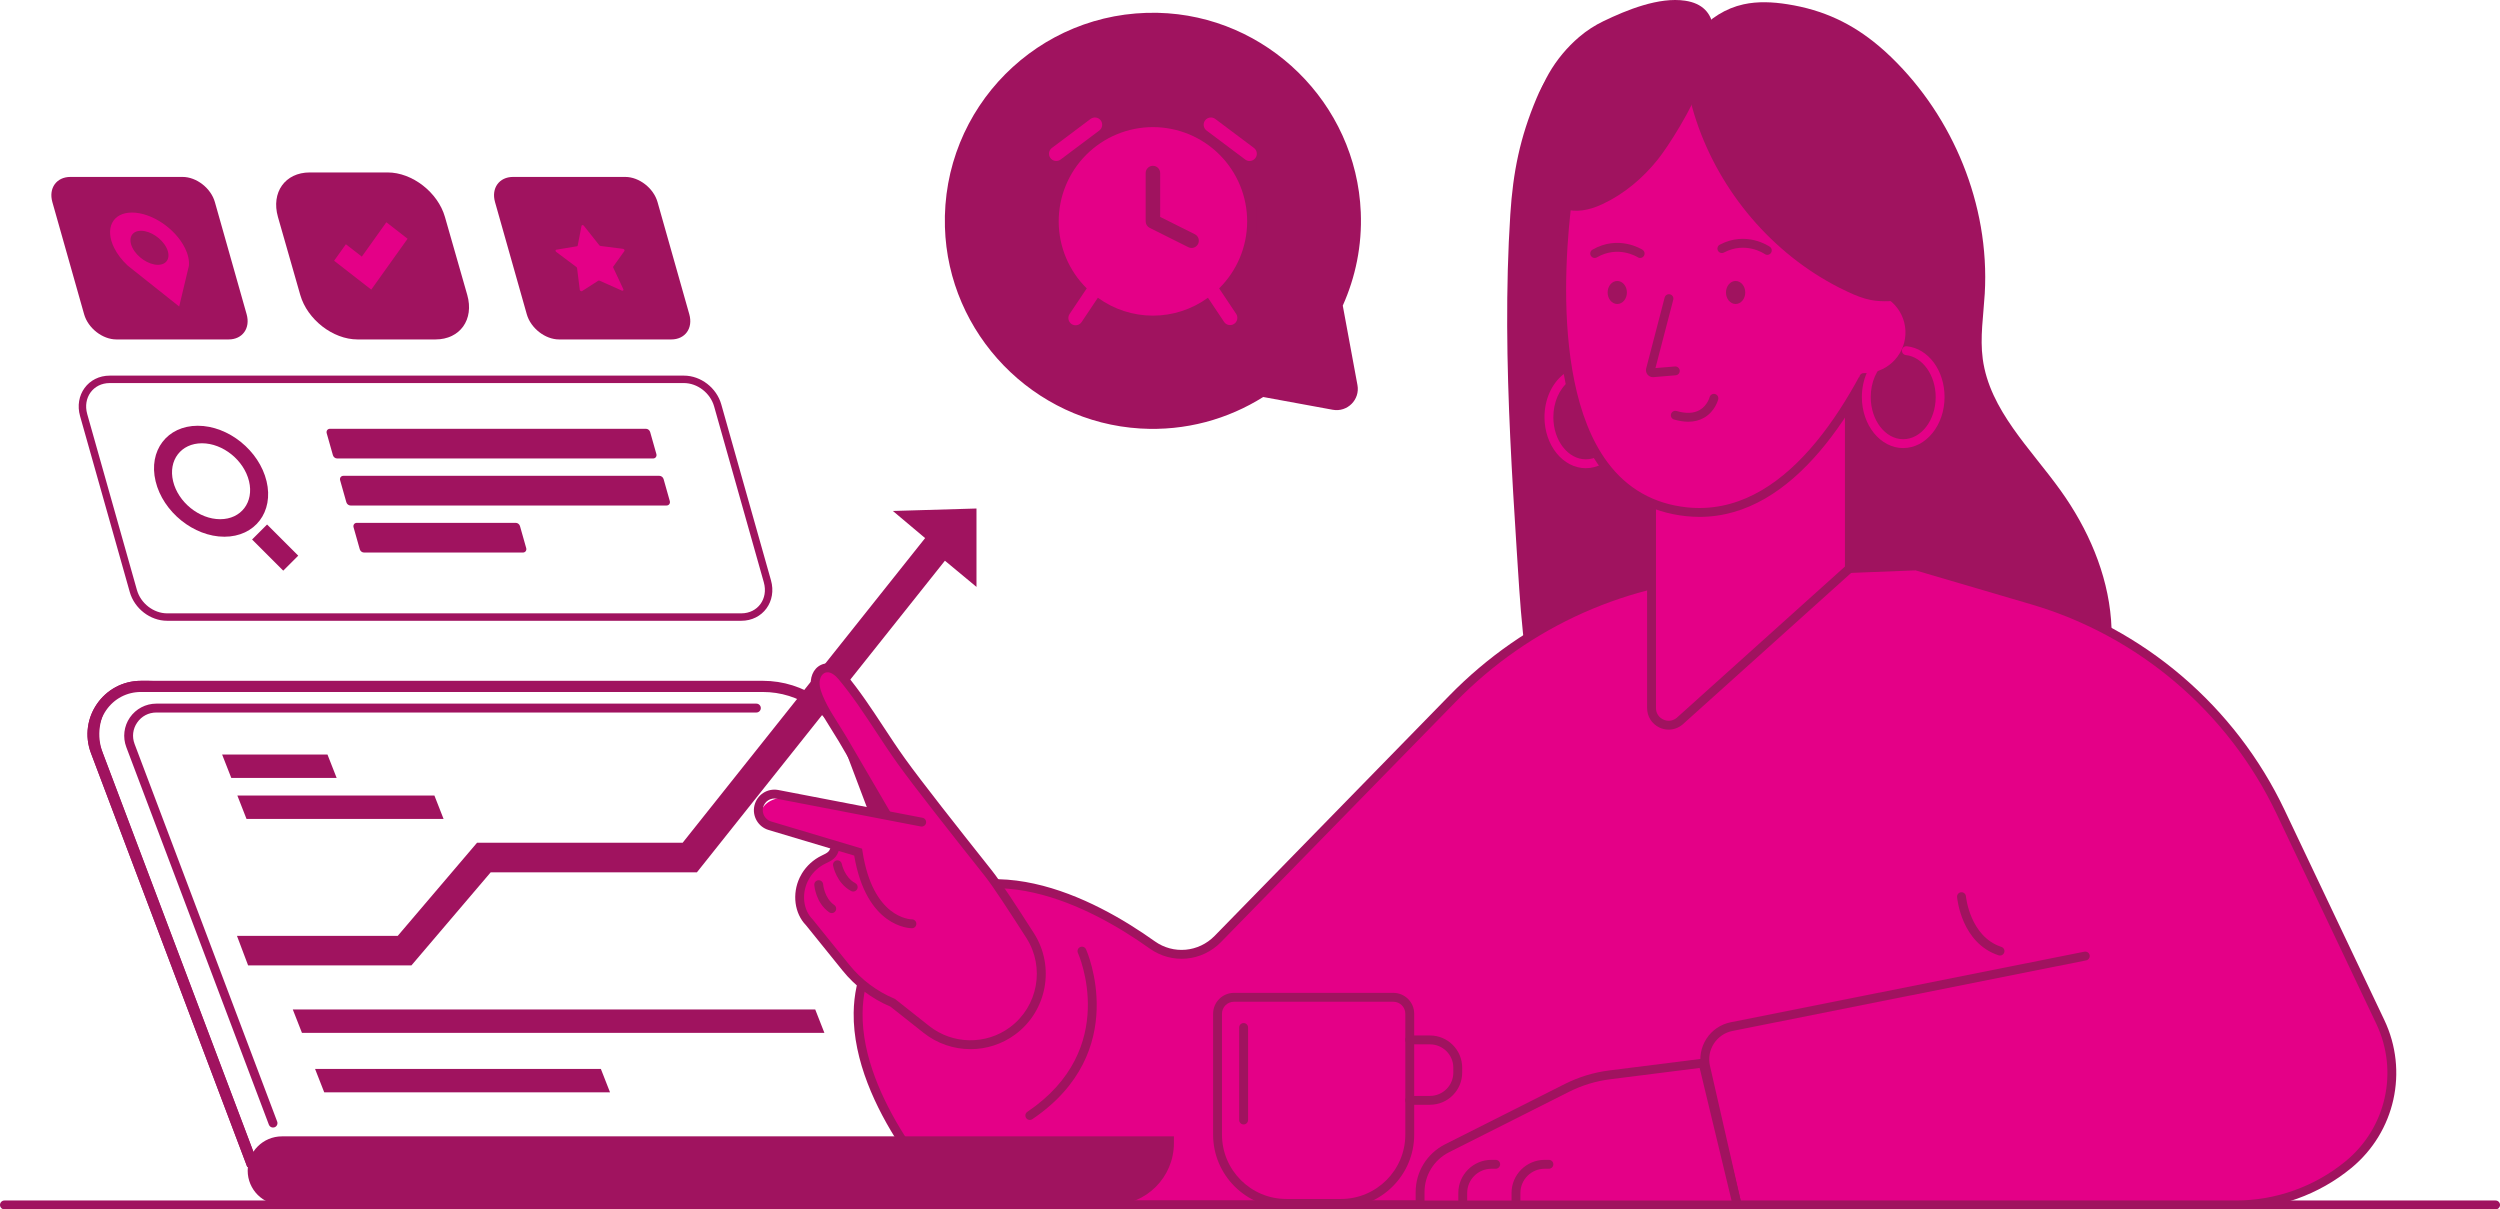 <?xml version="1.0" encoding="UTF-8"?><svg id="uuid-122d28c6-42b1-4492-8094-117b4274b9f6" xmlns="http://www.w3.org/2000/svg" viewBox="0 0 1344.03 650.18"><defs><style>.uuid-b3b05dfd-cc8f-4146-891c-4464cba841d9{fill:#a0135f;}.uuid-09bcad16-7da4-4090-b770-773813b1a85d{fill:#e40087;}.uuid-62b5c653-b2bc-4964-9439-09a1983eba5d{fill:none;stroke:#a0135f;stroke-miterlimit:10;stroke-width:4px;}</style></defs><g id="uuid-1f7ed5f0-e993-4c3d-90ca-31904cd36f53"><g><g><path class="uuid-b3b05dfd-cc8f-4146-891c-4464cba841d9" d="m899.94,64.99c-1.76-2.25-3.56-4.46-5.39-6.64-7.83-9.32-16.6-18.42-27.88-22.98-11.28-4.56-25.66-3.44-33.8,5.61-3.06,3.4-5.03,7.63-6.81,11.85-8.9,21.14-12.63,39.61-14.1,62.45-1.29,19.99-1.76,40.03-1.68,60.06.08,20.07.72,40.14,1.66,60.2.94,20.07,2.18,40.12,3.46,60.16.21,3.2.41,6.41.62,9.61,1.98,30.81,4.07,62.12,14.71,91.1,2.48,6.74,5.43,13.36,9.53,19.26,8.92,12.83,23.35,21.55,38.76,23.89,6.78,1.03,13.52.79,19.96-1.76,12.88-4.83,20.69-17.24,24.94-29.7,2.4-7.03,3.89-14.36,4.91-21.7.25-1.8.44-3.58,1.08-5.3.47-1.25,1.07-2.41,1.36-3.72,1.02-4.61.78-9.76,1.07-14.47,1.25-20.2,2.33-40.41,3.26-60.63.92-20.22,1.69-40.45,2.29-60.68.62-20.8,1.06-41.68-1.26-62.36-2.1-18.68-6.44-37.02-10.77-55.31-2.81-11.87-5.65-23.84-10.78-34.91-3.99-8.61-9.29-16.52-15.13-24.01Z"/><path class="uuid-09bcad16-7da4-4090-b770-773813b1a85d" d="m852.56,251.71c-12.26,0-22.23-12.3-22.23-27.42,0-9.37,3.8-17.98,10.17-23.05,1.03-.82,2.53-.65,3.35.38.82,1.03.65,2.53-.38,3.35-5.24,4.17-8.37,11.39-8.37,19.32,0,12.49,7.83,22.65,17.46,22.65s17.46-10.16,17.46-22.65c0-11.69-7.03-21.6-16.01-22.57-1.31-.14-2.26-1.32-2.12-2.63.14-1.31,1.31-2.27,2.63-2.12,11.56,1.24,20.27,12.98,20.27,27.31,0,15.12-9.97,27.42-22.23,27.42Z"/><path class="uuid-b3b05dfd-cc8f-4146-891c-4464cba841d9" d="m410.13,372.02c9.6,0,18.84,2.88,26.73,8.34,7.89,5.46,13.86,13.09,17.25,22.06l82.69,218.95H137.07l-82.55-218.58c-2.68-7.09-1.74-14.73,2.57-20.97,4.31-6.23,11.13-9.81,18.71-9.81h334.33m0-6H75.8c-20.09,0-33.99,20.1-26.89,38.89l84.01,222.46h412.55l-85.75-227.07c-7.79-20.63-27.54-34.28-49.59-34.28h0Z"/><path class="uuid-b3b05dfd-cc8f-4146-891c-4464cba841d9" d="m146.78,606.19c-.96,0-1.87-.59-2.23-1.54l-76.66-203.01c-2-5.3-1.27-11.25,1.95-15.91,3.22-4.66,8.53-7.45,14.2-7.45h322.59c1.32,0,2.39,1.07,2.39,2.39s-1.07,2.39-2.39,2.39H84.03c-4.16,0-7.91,1.96-10.27,5.39-2.37,3.42-2.88,7.62-1.41,11.51l76.66,203.01c.47,1.23-.16,2.61-1.39,3.07-.28.1-.56.15-.84.15Z"/><path class="uuid-b3b05dfd-cc8f-4146-891c-4464cba841d9" d="m82.16,366.02h-6.36c-20.1,0-33.99,20.09-26.89,38.89l84.01,222.46h6.36l-84.01-222.46c-7.1-18.8,6.79-38.89,26.89-38.89Z"/><g><polygon class="uuid-b3b05dfd-cc8f-4146-891c-4464cba841d9" points="221.18 519.02 133.39 519.02 127.39 503.12 213.84 503.12 256.47 453.06 367.01 453.06 502.43 282.91 514.87 292.81 374.68 468.96 263.81 468.96 221.18 519.02"/><polygon class="uuid-b3b05dfd-cc8f-4146-891c-4464cba841d9" points="524.97 315.53 508 301.44 509.07 289.29 497.36 289.29 480.02 274.7 524.97 273.38 524.97 315.53"/></g><path class="uuid-b3b05dfd-cc8f-4146-891c-4464cba841d9" d="m1009.84,24.52c2.39,2,4.74,4.13,7.07,6.39,8.33,8.08,15.78,17.08,22.22,26.73,12.89,19.33,21.79,41.34,25.78,64.23,2.07,11.89,2.82,24.02,2.11,36.08-.69,11.69-2.63,23.43-1.07,35.03,3.7,27.49,25.73,48.18,41.87,70.74,14.65,20.47,25.15,44.4,27.11,69.5.98,12.57-.32,25.36-3.99,37.43-2.93,9.65-8.06,24.37-16.96,30.2-3.22,2.11-7.46,2.81-11.01,4.25-5.99,2.41-11.88,4.34-18.32,5.15-12.86,1.62-26.18-.37-38.12-5.36-21.9-9.15-39.17-26.96-52.56-46.56-17.63-25.79-29.6-55.42-34.84-86.22-5.58-32.88-3.54-66.55-6.58-99.76-1.88-20.49-5.93-41.12-14.46-59.95-4.23-9.33-9.58-18.28-16.29-26.05-2.56-2.96-6.1-4.82-8.32-8.01-11.64-16.7-14.08-44.73-.69-60.88,6.24-7.52,14.96-13.03,24.53-15.13,7.73-1.7,15.79-1.28,23.61-.05,19.49,3.05,34.86,10.47,48.9,22.24Z"/><path class="uuid-09bcad16-7da4-4090-b770-773813b1a85d" d="m1030.08,304.24l-97.25,3.83c-57.41,2.26-111.77,26.42-151.91,67.52l-126.21,129.21c-9.38,9.6-24.35,10.99-35.28,3.2-30.12-21.48-91.59-55.08-136.61-11.87-61.84,59.36,29.35,151.68,29.35,151.68h666.96l-149.05-343.56Z"/><path class="uuid-b3b05dfd-cc8f-4146-891c-4464cba841d9" d="m1179.14,650.18H511.18l-.7-.71c-2.13-2.16-52.22-53.47-51.54-104.99.26-19.32,7.74-36.17,22.23-50.08,45.74-43.9,107.12-11.55,139.65,11.65,10.02,7.14,23.55,5.91,32.19-2.92l126.21-129.21c40.74-41.71,95.26-65.94,153.53-68.24l97.25-3.83c1.34-.03,2.43.97,2.48,2.29.05,1.32-.97,2.43-2.29,2.48l-97.25,3.83c-57.04,2.24-110.42,25.97-150.3,66.8l-126.21,129.21c-10.29,10.53-26.43,11.99-38.37,3.47-31.32-22.34-90.32-53.61-133.57-12.09-13.54,13-20.53,28.71-20.76,46.7-.62,46.38,43.43,94.49,49.48,100.87h665.94c1.32,0,2.39,1.07,2.39,2.39s-1.07,2.39-2.39,2.39Z"/><path class="uuid-09bcad16-7da4-4090-b770-773813b1a85d" d="m433.17,470.8c2.26-3.69,5.59-6.73,9.49-8.61,3.53-1.7,5.23-2.52,6.22-6.2.9-3.37,3.31-6.42,6.83-7.25,1.18-.28,5.12.2,5.78-.7.14-.19.19-.42.24-.65,1.05-4.73,2.1-9.96,7.65-11.27,2.39-.57,4.61.05,6.52,1.2l.27-.23-23.18-39.71c-2.26-3.65-4.52-7.3-6.77-10.96-2.38-3.74-4.53-7.64-6.2-11.75-1.45-3.58-2.58-7.56-1.05-11.34.65-1.59,1.82-2.96,3.37-3.69,3.97-1.88,7.81.98,10.36,4.05,12.02,14.41,21.06,30.46,31.92,45.59,9.09,12.67,29.52,38.53,46.76,60.25,4.6,5.79,13.76,19.93,22.43,33.46,10.83,16.91,6.71,39.31-9.44,51.24h0c-13.84,10.22-32.8,9.9-46.29-.77l-18.12-14.34c-9.82-4.09-18.46-10.57-25.15-18.85l-19.74-24.45c-5.92-5.98-6.48-15.66-2.97-23.01.33-.68.69-1.35,1.08-2Z"/><path class="uuid-b3b05dfd-cc8f-4146-891c-4464cba841d9" d="m521.73,564.03c-8.91,0-17.8-2.92-25.14-8.72l-17.86-14.13c-10.03-4.24-18.94-10.95-25.78-19.43l-19.67-24.36c-6.16-6.32-7.54-16.83-3.34-25.63.36-.76.77-1.5,1.2-2.21h0c2.49-4.08,6.22-7.46,10.49-9.52,3.35-1.62,4.24-2.05,4.95-4.67,1.22-4.56,4.51-7.99,8.59-8.96.68-.16,1.51-.16,2.57-.17.48,0,1.25,0,1.82-.05,1.04-4.67,2.57-10.82,9.28-12.4.82-.19,1.66-.29,2.5-.27l-20.4-34.95-6.74-10.9c-2.7-4.24-4.79-8.21-6.38-12.1-1.49-3.66-2.95-8.46-1.05-13.14.91-2.23,2.53-3.99,4.56-4.95,4.25-2.01,9.06-.31,13.22,4.68,7.62,9.13,14.13,19.03,20.43,28.61,3.72,5.66,7.57,11.51,11.6,17.12,8.73,12.17,27.6,36.1,46.69,60.15,4.58,5.78,13.56,19.59,22.57,33.66,11.47,17.9,7.07,41.82-10.04,54.45-7.14,5.27-15.6,7.9-24.05,7.9Zm-86.52-91.99c-.35.57-.68,1.17-.97,1.78-3.37,7.05-2.33,15.4,2.51,20.3l.16.18,19.74,24.45c6.42,7.94,14.79,14.22,24.21,18.15l.3.13,18.38,14.54c12.61,9.98,30.46,10.28,43.4.72,15.09-11.14,18.97-32.24,8.85-48.04-8.95-13.96-17.84-27.65-22.29-33.26-19.13-24.1-38.04-48.09-46.83-60.34-4.08-5.69-7.96-11.58-11.7-17.28-6.22-9.46-12.66-19.25-20.11-28.17-1.56-1.87-4.6-4.8-7.51-3.42-.93.44-1.73,1.33-2.18,2.44-1.25,3.07-.17,6.54,1.05,9.54,1.47,3.62,3.44,7.34,6,11.36l6.79,10.98,24.21,41.47-3.06,2.67-1.49-.89c-1.65-.99-3.21-1.29-4.75-.92-3.71.88-4.67,4.05-5.8,9.16l-.07.3c-.07.32-.2.94-.65,1.54-1.14,1.55-3.34,1.56-5.67,1.57-.51,0-1.28,0-1.51.05-2.8.66-4.45,3.3-5.05,5.54-1.27,4.73-3.87,5.99-7.47,7.72-3.47,1.67-6.48,4.41-8.5,7.72h0Z"/><path class="uuid-09bcad16-7da4-4090-b770-773813b1a85d" d="m409.37,438.47c-.77-3.08,1.65-6.11,4.42-7.66,5.93-3.3,13.22-2.2,19.9-1.02,20.66,3.67,41.32,7.34,61.98,11.01l-5.25,54.65c-6.96-1.1-13.29-5.18-17.7-10.68-4.4-5.51-6.96-12.35-7.9-19.34-.15-1.1-.27-2.22-.73-3.23-.95-2.03-3.16-3.17-5.32-3.78-14.55-4.1-29.86-8.24-43.62-14.62-2.47-1.14-5.13-2.7-5.79-5.34Z"/><path class="uuid-b3b05dfd-cc8f-4146-891c-4464cba841d9" d="m490.26,499.03c-1.32,0-24.51-.57-31.03-39.06l-46.03-13.76c-5.6-1.67-8.94-7.44-7.61-13.13,1.36-5.82,7.01-9.49,12.88-8.36l77.5,14.93c1.29.25,2.14,1.5,1.89,2.79-.25,1.29-1.5,2.13-2.79,1.89l-77.5-14.93c-3.33-.65-6.56,1.45-7.33,4.76-.75,3.24,1.15,6.52,4.33,7.47l48.9,14.62.23,1.49c5.55,35.95,25.71,36.5,26.57,36.51,1.31,0,2.38,1.07,2.38,2.39s-1.05,2.38-2.36,2.38h-.02Z"/><path class="uuid-b3b05dfd-cc8f-4146-891c-4464cba841d9" d="m458.69,479.3c-.38,0-.77-.09-1.12-.28-7.82-4.19-9.63-13.26-9.7-13.65-.25-1.29.6-2.54,1.9-2.79,1.28-.25,2.54.6,2.79,1.89h0c.01.07,1.48,7.25,7.26,10.34,1.16.62,1.6,2.07.98,3.23-.43.8-1.25,1.26-2.1,1.26Z"/><path class="uuid-b3b05dfd-cc8f-4146-891c-4464cba841d9" d="m447.16,490.9c-.47,0-.95-.14-1.37-.43-7.27-5.08-7.99-14.31-8.02-14.7-.09-1.31.9-2.45,2.21-2.55,1.32-.1,2.45.9,2.55,2.21,0,.11.63,7.38,5.99,11.13,1.08.75,1.34,2.24.59,3.32-.46.66-1.21,1.02-1.96,1.02Z"/><path class="uuid-b3b05dfd-cc8f-4146-891c-4464cba841d9" d="m553.64,602.1c-.77,0-1.52-.37-1.98-1.05-.74-1.09-.45-2.57.64-3.31,50.19-33.88,27.45-84.89,27.21-85.41-.55-1.2-.03-2.61,1.17-3.17,1.19-.55,2.61-.03,3.17,1.17.25.55,24.64,55.23-28.87,91.36-.41.28-.87.41-1.33.41Z"/><path class="uuid-b3b05dfd-cc8f-4146-891c-4464cba841d9" d="m1341.65,650.18H2.39c-1.32,0-2.39-1.07-2.39-2.39s1.07-2.39,2.39-2.39h1339.26c1.32,0,2.39,1.07,2.39,2.39s-1.07,2.39-2.39,2.39Z"/><path class="uuid-09bcad16-7da4-4090-b770-773813b1a85d" d="m994.24,185.85v119.8l-93.04,82.42c-5.17,4.58-13.32.91-13.32-6v-160.82l106.36-35.41Z"/><path class="uuid-b3b05dfd-cc8f-4146-891c-4464cba841d9" d="m897.08,392.26c-1.7,0-3.4-.38-5-1.15-4.06-1.95-6.58-5.95-6.58-10.45v-161.12l111.13-36.99v124.17l-92.18,82.89c-2.19,1.76-4.77,2.65-7.37,2.65Zm-6.81-169.29v157.68c0,2.69,1.45,4.99,3.87,6.15,2.42,1.16,5.12.85,7.22-.83l90.5-81.39v-115.43l-101.59,33.82Z"/><path class="uuid-09bcad16-7da4-4090-b770-773813b1a85d" d="m844.73,93.39s-31.87,171.74,61.89,181.72c53.31,5.67,89.84-53.87,111.44-106.31,21.41-51.97.02-111.95-50.01-137.57-41.74-21.37-91.67-22.05-123.31,62.16Z"/><path class="uuid-b3b05dfd-cc8f-4146-891c-4464cba841d9" d="m913.65,277.88c-2.39,0-4.82-.13-7.29-.39-19.11-2.04-34.57-10.79-45.92-26.03-37.57-50.4-18.87-154.11-18.05-158.5l.11-.4c14.34-38.18,33.73-62.22,57.62-71.46,20.17-7.8,43.39-5.11,69.01,8.01,24.68,12.64,43.49,34.02,52.95,60.22,9.43,26.09,8.78,54.64-1.82,80.39-20.62,50.05-55.55,108.17-106.61,108.17Zm-66.61-183.85c-.93,5.23-18.34,106.88,17.23,154.59,10.53,14.12,24.86,22.24,42.6,24.13,52.1,5.54,88.02-53.96,108.98-104.85,20.89-50.71-.59-109.8-48.89-134.54-24.36-12.47-46.27-15.1-65.12-7.81-22.52,8.71-40.96,31.75-54.8,68.48Z"/><path class="uuid-09bcad16-7da4-4090-b770-773813b1a85d" d="m1026.52,175.18c1.96,13.25-7.19,25.59-20.44,27.55-13.25,1.96-25.59-7.19-27.55-20.44-1.96-13.25,7.19-25.59,20.44-27.55,13.25-1.96,25.59,7.19,27.55,20.44Z"/><path class="uuid-b3b05dfd-cc8f-4146-891c-4464cba841d9" d="m1002.49,205.38c-.19,0-.37,0-.56,0-1.32-.03-2.36-1.12-2.33-2.44.03-1.32,1.13-2.43,2.44-2.33,1.22.02,2.47-.05,3.69-.23,11.93-1.77,20.2-12.91,18.44-24.84-1.77-11.93-12.92-20.21-24.84-18.43-1.3.18-2.52-.71-2.71-2.01-.19-1.3.71-2.52,2.01-2.71,14.53-2.15,28.11,7.92,30.26,22.46,2.15,14.53-7.92,28.11-22.45,30.26-1.3.19-2.62.29-3.94.29Z"/><path class="uuid-b3b05dfd-cc8f-4146-891c-4464cba841d9" d="m862.09,11.36c12.45-6,29.81-13.11,43.9-10.97,37.61,5.71-4.3,72.34-14.85,85.5-7.96,9.93-18.02,18.41-29.58,23.83-31.51,14.78-41.68-19.04-37.44-46.19,2.64-16.89,11.85-32.55,24.86-43.65,4.18-3.56,8.55-6.33,13.12-8.53Z"/><path class="uuid-b3b05dfd-cc8f-4146-891c-4464cba841d9" d="m1015.88,66.9c.42.49.83.99,1.23,1.49,5.18,6.57,9.41,13.91,13.57,21.15,8.79,15.31,17.39,31.79,16.97,49.44,0,1.43-.14,2.87-.33,4.28-.67,4.95-2.39,10-5.93,13.65-.81.84-1.74,1.67-2.67,2.36-1.03.76-2.45.66-3.69.79-3.33.36-6.65.71-9.98,1.07-6.43.69-12.98,1.38-19.33.14-4.21-.82-8.21-2.47-12.11-4.28-1.65-.76-3.28-1.56-4.9-2.38-8.98-4.58-17.48-10.09-25.37-16.37-7.89-6.28-15.16-13.34-21.71-21.01-6.55-7.68-12.37-15.97-17.36-24.75-4.98-8.76-9.13-18.01-12.32-27.57-1.6-4.78-2.95-9.64-4.06-14.56-.55-2.45-1.11-4.93-1.46-7.42-.08-.57-.04-1,0-1.56.14-1.65-.14-3.35-.19-5-.14-5.63.13-12.46,4.05-16.92,1.1-1.24,2.06-2.53,3.4-3.54,2.09-1.58,4.57-2.58,7.09-3.22,5.14-1.3,10.58-1.21,15.82-.77,8.97.75,15.02,6.49,22.43,10.9,10.4,6.18,21.39,10.21,30.95,17.91,4.74,3.82,8.17,8.01,12.21,12.39,4.4,4.77,9.47,8.86,13.68,13.79Z"/><path class="uuid-b3b05dfd-cc8f-4146-891c-4464cba841d9" d="m1075.23,513.72c-.25,0-.5-.04-.74-.12-19.94-6.53-22.25-30.33-22.34-31.34-.11-1.31.85-2.47,2.16-2.58,1.29-.12,2.47.85,2.59,2.16.02.22,2.15,21.68,19.07,27.22,1.25.41,1.94,1.76,1.53,3.01-.33,1-1.26,1.64-2.27,1.64Z"/><path class="uuid-b3b05dfd-cc8f-4146-891c-4464cba841d9" d="m888.65,202.77c-1.11,0-2.16-.49-2.88-1.34-.78-.93-1.07-2.19-.76-3.37l9.93-38.11c.33-1.27,1.63-2.04,2.91-1.71,1.28.33,2.04,1.63,1.71,2.91l-9.57,36.73,10.48-.87c1.29-.11,2.46.87,2.57,2.18.11,1.31-.87,2.47-2.18,2.57l-11.89.99c-.1,0-.21.01-.31.01Z"/><path class="uuid-b3b05dfd-cc8f-4146-891c-4464cba841d9" d="m857.32,138.68c-.82,0-1.62-.43-2.07-1.19-.66-1.14-.27-2.6.87-3.26,13.96-8.09,26.41-.28,26.93.06,1.11.71,1.43,2.19.72,3.3-.71,1.11-2.18,1.43-3.29.72h0c-.43-.27-10.58-6.54-21.97.05-.38.22-.79.32-1.19.32Z"/><path class="uuid-b3b05dfd-cc8f-4146-891c-4464cba841d9" d="m950.12,137.02c-.47,0-.95-.14-1.36-.43-.43-.3-10.31-6.96-21.95-.83-1.16.61-2.61.17-3.22-1-.61-1.16-.17-2.61,1-3.22,14.27-7.52,26.4.78,26.91,1.14,1.08.76,1.34,2.24.58,3.32-.46.66-1.2,1.01-1.95,1.01Z"/><path class="uuid-b3b05dfd-cc8f-4146-891c-4464cba841d9" d="m864.28,157.24c0,3.42,2.32,6.19,5.18,6.19s5.18-2.77,5.18-6.19-2.32-6.19-5.18-6.19-5.18,2.77-5.18,6.19Z"/><ellipse class="uuid-b3b05dfd-cc8f-4146-891c-4464cba841d9" cx="933.09" cy="157.24" rx="5.18" ry="6.19"/><path class="uuid-09bcad16-7da4-4090-b770-773813b1a85d" d="m902.86,225c1.69,4.91,7.38,7.39,12.72,5.56,5.34-1.84,8.29-7.3,6.6-12.21-1.69-4.91-7.38-7.39-12.72-5.56-5.34,1.84-8.29,7.3-6.6,12.21Z"/><path class="uuid-b3b05dfd-cc8f-4146-891c-4464cba841d9" d="m907.6,226.73c-2.36,0-4.9-.4-7.61-1.19-1.26-.37-1.99-1.7-1.62-2.96.37-1.26,1.7-1.99,2.96-1.62,5.07,1.48,9.25,1.31,12.44-.53,4.12-2.37,5.32-6.83,5.33-6.87.32-1.28,1.61-2.06,2.89-1.74,1.28.32,2.06,1.61,1.74,2.89-.07.26-1.66,6.46-7.59,9.86-2.5,1.44-5.36,2.16-8.54,2.16Z"/><path class="uuid-09bcad16-7da4-4090-b770-773813b1a85d" d="m1030.08,304.24l62.54,18.37c58.66,17.23,107.19,58.65,133.42,113.88l53.64,112.93c12.58,26.47,5.51,58.11-17.14,76.72h0c-17.05,14.01-38.42,21.66-60.48,21.66h-268.15l-18.36-80.43,178.34-46.33-80.43-137.25,16.61-79.55Z"/><path class="uuid-b3b05dfd-cc8f-4146-891c-4464cba841d9" d="m1202.07,650.18h-270.05l-17.38-76.14c-1.23-5.4-.25-10.93,2.75-15.58,3.01-4.65,7.66-7.8,13.09-8.89l190.13-37.94c1.29-.25,2.55.58,2.81,1.87.26,1.29-.58,2.55-1.87,2.81l-190.13,37.94c-4.16.83-7.71,3.24-10.02,6.8-2.3,3.56-3.05,7.79-2.11,11.92l16.53,72.43h266.25c21.45,0,42.4-7.5,58.97-21.12,21.84-17.95,28.62-48.31,16.5-73.85l-53.64-112.93c-25.91-54.55-74-95.59-131.94-112.61l-62.54-18.37c-1.26-.37-1.99-1.7-1.62-2.96.37-1.27,1.7-1.99,2.96-1.62l62.54,18.37c59.24,17.4,108.41,59.37,134.9,115.14l53.64,112.93c13.07,27.52,5.76,60.24-17.78,79.58-17.42,14.32-39.44,22.2-62,22.2Z"/><path class="uuid-09bcad16-7da4-4090-b770-773813b1a85d" d="m915.56,571.52l-52.19,6.59c-6.68.84-13.17,2.82-19.18,5.85l-66.19,33.34c-8.92,4.49-14.55,13.63-14.55,23.62v6.88h170.47l-18.36-76.27Z"/><path class="uuid-b3b05dfd-cc8f-4146-891c-4464cba841d9" d="m936.95,650.18h-175.88v-9.26c0-10.96,6.08-20.82,15.86-25.75l64.35-32.41c7.49-3.77,15.51-6.22,23.83-7.27l52.27-6.6,19.57,81.29Zm-171.11-4.77h165.06l-17.15-71.26-48.04,6.07c-7.78.98-15.27,3.27-22.28,6.8l-64.35,32.41c-8.17,4.11-13.24,12.35-13.24,21.49v4.49Z"/><path class="uuid-b3b05dfd-cc8f-4146-891c-4464cba841d9" d="m786.4,650.18c-1.32,0-2.39-1.07-2.39-2.39v-6.45c0-9.81,7.98-17.79,17.79-17.79h2.3c1.32,0,2.39,1.07,2.39,2.39s-1.07,2.39-2.39,2.39h-2.3c-7.18,0-13.02,5.84-13.02,13.02v6.45c0,1.32-1.07,2.39-2.39,2.39Z"/><path class="uuid-b3b05dfd-cc8f-4146-891c-4464cba841d9" d="m815.01,650.18c-1.32,0-2.39-1.07-2.39-2.39v-6.45c0-9.81,7.98-17.79,17.79-17.79h2.3c1.32,0,2.39,1.07,2.39,2.39s-1.07,2.39-2.39,2.39h-2.3c-7.18,0-13.02,5.84-13.02,13.02v6.45c0,1.32-1.07,2.39-2.39,2.39Z"/><path class="uuid-b3b05dfd-cc8f-4146-891c-4464cba841d9" d="m151.6,647.8h446.25c18.37,0,33.26-14.89,33.26-33.26v-3.62H151.6c-10.18,0-18.44,8.26-18.44,18.44h0c0,10.18,8.26,18.44,18.44,18.44Z"/><polygon class="uuid-b3b05dfd-cc8f-4146-891c-4464cba841d9" points="180.99 418.24 124.35 418.24 119.42 405.66 176.06 405.66 180.99 418.24"/><polygon class="uuid-b3b05dfd-cc8f-4146-891c-4464cba841d9" points="238.47 440.27 132.53 440.27 127.6 427.68 233.54 427.68 238.47 440.27"/><polygon class="uuid-b3b05dfd-cc8f-4146-891c-4464cba841d9" points="443.2 555.27 162.33 555.27 157.4 542.69 438.27 542.69 443.2 555.27"/><polygon class="uuid-b3b05dfd-cc8f-4146-891c-4464cba841d9" points="327.96 587.25 174.31 587.25 169.38 574.66 323.03 574.66 327.96 587.25"/><g><path class="uuid-b3b05dfd-cc8f-4146-891c-4464cba841d9" d="m122.91,182.49h-60.33c-7.47,0-15.23-6.05-17.35-13.52l-17.08-60.33c-2.11-7.47,2.23-13.52,9.69-13.52h60.33c7.47,0,15.23,6.05,17.35,13.52l17.08,60.33c2.11,7.47-2.23,13.52-9.69,13.52Z"/><path class="uuid-09bcad16-7da4-4090-b770-773813b1a85d" d="m99.4,133.28c-5.21-10.5-17.94-19.01-28.43-19.01s-14.79,8.51-9.58,19.01c1.7,3.44,4.23,6.65,7.2,9.44h-.03l27.77,22.06,5.27-22.06h-.03c.22-2.78-.45-6-2.16-9.44Zm-14.5,9.09c-5.05,0-11.18-4.1-13.69-9.15-2.51-5.05-.44-9.15,4.61-9.15s11.18,4.1,13.69,9.15c2.51,5.05.44,9.15-4.61,9.15Z"/></g><g><path class="uuid-09bcad16-7da4-4090-b770-773813b1a85d" d="m663.38,536.16h85.69c4.87,0,8.82,3.95,8.82,8.82v65c0,20.41-16.57,36.98-36.98,36.98h-29.39c-20.41,0-36.98-16.57-36.98-36.98v-65c0-4.87,3.95-8.82,8.82-8.82Z"/><path class="uuid-b3b05dfd-cc8f-4146-891c-4464cba841d9" d="m720.93,649.35h-29.39c-21.7,0-39.36-17.66-39.36-39.36v-65c0-6.18,5.03-11.21,11.21-11.21h85.69c6.18,0,11.21,5.03,11.21,11.21v65c0,21.7-17.66,39.36-39.36,39.36Zm-57.54-110.8c-3.55,0-6.44,2.89-6.44,6.44v65c0,19.07,15.52,34.59,34.59,34.59h29.39c19.07,0,34.59-15.52,34.59-34.59v-65c0-3.55-2.89-6.44-6.44-6.44h-85.69Z"/><path class="uuid-b3b05dfd-cc8f-4146-891c-4464cba841d9" d="m768.78,593.95h-10.88c-1.32,0-2.39-1.07-2.39-2.39s1.07-2.39,2.39-2.39h10.88c6.91,0,12.54-5.62,12.54-12.54v-2.63c0-6.91-5.62-12.54-12.54-12.54h-10.88c-1.32,0-2.39-1.07-2.39-2.39s1.07-2.39,2.39-2.39h10.88c9.54,0,17.31,7.76,17.31,17.31v2.63c0,9.54-7.76,17.31-17.31,17.31Z"/><path class="uuid-b3b05dfd-cc8f-4146-891c-4464cba841d9" d="m668.59,604.52c-1.32,0-2.39-1.07-2.39-2.39v-49.74c0-1.32,1.07-2.39,2.39-2.39s2.39,1.07,2.39,2.39v49.74c0,1.32-1.07,2.39-2.39,2.39Z"/></g><g><path class="uuid-62b5c653-b2bc-4964-9439-09a1983eba5d" d="m89.85,331.74h308.68c10.22,0,16.88-9.13,14.03-19.22l-26.71-94.55c-2.28-8.08-9.99-14.03-18.17-14.03H59c-10.21,0-16.88,9.13-14.03,19.22l26.71,94.55c2.28,8.08,9.99,14.03,18.17,14.03Z"/><g><path class="uuid-b3b05dfd-cc8f-4146-891c-4464cba841d9" d="m181.25,246.48h169.87c1.28,0,2.11-1.14,1.75-2.4l-3.34-11.81c-.29-1.01-1.25-1.75-2.27-1.75h-169.87c-1.28,0-2.11,1.14-1.75,2.4l3.34,11.81c.29,1.01,1.25,1.75,2.27,1.75Z"/><path class="uuid-b3b05dfd-cc8f-4146-891c-4464cba841d9" d="m188.47,271.77h169.87c1.28,0,2.11-1.14,1.75-2.4l-3.34-11.81c-.29-1.01-1.25-1.75-2.27-1.75h-169.87c-1.28,0-2.11,1.14-1.75,2.4l3.34,11.81c.29,1.01,1.25,1.75,2.27,1.75Z"/><path class="uuid-b3b05dfd-cc8f-4146-891c-4464cba841d9" d="m195.69,297.05h85.45c1.28,0,2.11-1.14,1.75-2.4l-3.34-11.81c-.29-1.01-1.25-1.75-2.27-1.75h-85.45c-1.28,0-2.11,1.14-1.75,2.4l3.34,11.81c.29,1.01,1.25,1.75,2.27,1.75Z"/></g><g><path class="uuid-b3b05dfd-cc8f-4146-891c-4464cba841d9" d="m83.65,258.72c3.95,16.47,20.51,29.83,36.98,29.83s26.63-13.35,22.68-29.83c-3.95-16.47-20.51-29.83-36.98-29.83s-26.63,13.35-22.68,29.83Zm24.93-20.41c11.27,0,22.6,9.14,25.31,20.41,2.7,11.27-4.24,20.41-15.52,20.41s-22.6-9.14-25.31-20.41c-2.7-11.27,4.24-20.41,15.52-20.41Z"/><rect class="uuid-b3b05dfd-cc8f-4146-891c-4464cba841d9" x="142.22" y="282.55" width="11.4" height="23.69" transform="translate(460.69 397.96) rotate(135)"/></g></g><path class="uuid-09bcad16-7da4-4090-b770-773813b1a85d" d="m1023.19,240.89c-12.26,0-22.23-12.3-22.23-27.42,0-9.37,3.8-17.98,10.17-23.05,1.03-.82,2.53-.65,3.35.38.82,1.03.65,2.53-.38,3.35-5.24,4.17-8.37,11.39-8.37,19.32,0,12.49,7.83,22.65,17.46,22.65s17.46-10.16,17.46-22.65c0-11.69-7.03-21.6-16.01-22.57-1.31-.14-2.26-1.32-2.12-2.63.14-1.31,1.3-2.26,2.63-2.12,11.56,1.24,20.27,12.98,20.27,27.31,0,15.12-9.97,27.42-22.23,27.42Z"/><g><path class="uuid-b3b05dfd-cc8f-4146-891c-4464cba841d9" d="m234.11,182.49h-41.9c-13.22,0-27.01-10.72-30.79-23.94l-11.99-41.9c-3.78-13.22,3.87-23.94,17.09-23.94h41.9c13.22,0,27.01,10.72,30.79,23.94l11.99,41.9c3.78,13.22-3.87,23.94-17.09,23.94Z"/><polygon class="uuid-09bcad16-7da4-4090-b770-773813b1a85d" points="199.59 155.71 179.62 140.18 185.95 131.31 194.52 137.97 207.71 119.48 219.12 128.35 199.59 155.71"/></g><g><path class="uuid-b3b05dfd-cc8f-4146-891c-4464cba841d9" d="m360.89,182.49h-60.33c-7.47,0-15.23-6.05-17.35-13.52l-17.08-60.33c-2.11-7.47,2.23-13.52,9.69-13.52h60.33c7.47,0,15.23,6.05,17.35,13.52l17.08,60.33c2.11,7.47-2.23,13.52-9.69,13.52Z"/><path class="uuid-09bcad16-7da4-4090-b770-773813b1a85d" d="m334.31,156.23l-11.99-5.34c-.23-.1-.48-.1-.65,0l-8.75,5.61c-.43.28-1.16-.15-1.23-.72l-1.45-11.62c-.03-.23-.17-.46-.38-.62l-10.82-8.1c-.53-.4-.51-1.1.03-1.2l11.1-1.84c.22-.04.37-.18.41-.39l2.06-10.61c.1-.52.84-.53,1.25-.02l8.31,10.48c.16.2.4.34.64.37l12.1,1.54c.59.08,1.03.78.74,1.19l-5.96,8.32c-.12.16-.12.39-.02.62l5.41,11.57c.27.57-.2,1.01-.79.75Z"/></g><g><path class="uuid-b3b05dfd-cc8f-4146-891c-4464cba841d9" d="m729.78,207l-7.89-42.7c6.82-15.25,10.42-32.25,9.68-50.2-2.41-58.57-50.53-105.87-109.14-107.21-64.08-1.46-116.28,50.97-114.43,115.13,1.66,57.53,47.6,104.92,105.05,108.35,24.38,1.46,47.1-5.03,66.07-16.94l37.38,6.86c7.86,1.44,14.73-5.44,13.28-13.29Z"/><path class="uuid-b3b05dfd-cc8f-4146-891c-4464cba841d9" d="m659.31,130.71h11.98c2.42-.01,4.39-1.98,4.39-4.4v-15.27c-.02-2.42-1.98-4.39-4.41-4.38h-9.37c-1.55,0-2.89-.99-3.43-2.45-.33-.87-.69-1.74-1.08-2.59-.64-1.41-.41-3.07.69-4.17l6.63-6.63c1.71-1.72,1.71-4.49,0-6.21l-10.81-10.8c-1.71-1.71-4.49-1.71-6.21,0l-6.68,6.68c-1.05,1.05-2.63,1.35-4,.77-.95-.41-1.98-.82-2.87-1.17-1.39-.54-2.3-1.88-2.3-3.37v-9.47c0-2.42-1.97-4.39-4.39-4.39h-15.27c-2.43,0-4.39,1.97-4.39,4.39v9.37c0,1.55-1,2.88-2.45,3.43-.92.35-1.82.72-2.71,1.13-1.41.65-3.07.42-4.17-.67l-6.65-6.61c-1.72-1.71-4.5-1.7-6.21.02l-10.77,10.83c-1.71,1.72-1.7,4.5.02,6.21l6.7,6.66c1.05,1.05,1.36,2.63.78,4-.4.95-.81,1.98-1.16,2.87-.54,1.39-1.88,2.3-3.37,2.3l-9.47.02c-2.42,0-4.38,1.98-4.38,4.4l.04,15.27c0,2.42,1.98,4.39,4.4,4.38l9.37-.02c1.55,0,2.89,1,3.44,2.45.33.87.69,1.74,1.08,2.59.65,1.41.42,3.07-.68,4.17l-6.62,6.64c-1.71,1.72-1.7,4.5.01,6.21l10.82,10.78c1.72,1.71,4.5,1.71,6.21-.01l6.67-6.69c1.05-1.05,2.63-1.36,4-.77.95.41,1.98.82,2.87,1.16,1.39.54,2.3,1.88,2.3,3.37v9.47c.02,2.42,1.99,4.39,4.41,4.38l15.27-.02c2.43,0,4.39-1.97,4.38-4.4v-9.37c-.02-1.55.99-2.89,2.43-3.43.87-.33,1.74-.69,2.59-1.08,1.41-.65,3.07-.41,4.17.68l6.64,6.62c1.72,1.71,4.5,1.71,6.21,0l10.79-10.81c1.71-1.72,1.71-4.49,0-6.21l-6.69-6.67c-1.05-1.05-1.35-2.63-.77-4,.97-2.28,1.98-5,2.03-5.17Zm-60.78-15.89c2.54-13.5,16.53-21.13,29.1-16.28,9.55,3.68,15.37,14.02,13.48,24.08-2.54,13.5-16.53,21.13-29.1,16.28-9.55-3.68-15.37-14.02-13.48-24.08Z"/></g></g><g><path class="uuid-09bcad16-7da4-4090-b770-773813b1a85d" d="m591.76,64.72c-1.29-1.72-3.73-2.07-5.46-.78l-20.78,15.59c-1.72,1.29-2.07,3.74-.78,5.46,1.29,1.72,3.74,2.07,5.46.78l20.78-15.59c.83-.62,1.37-1.54,1.52-2.57.15-1.02-.12-2.06-.74-2.89h0Z"/><path class="uuid-09bcad16-7da4-4090-b770-773813b1a85d" d="m671.78,86.54c1.68,0,3.17-1.07,3.7-2.66.53-1.59-.02-3.34-1.36-4.35l-20.78-15.59c-1.72-1.29-4.16-.94-5.46.78-1.29,1.72-.94,4.16.78,5.46l20.78,15.59c.67.51,1.5.78,2.34.78Z"/><path class="uuid-09bcad16-7da4-4090-b770-773813b1a85d" d="m576.09,174.22c1.79,1.19,4.2.71,5.4-1.08l8.74-13.07c8.6,6.25,18.96,9.62,29.59,9.62s20.99-3.37,29.59-9.62l8.74,13.09c1.23,1.7,3.58,2.12,5.33.96,1.75-1.17,2.26-3.51,1.15-5.29l-9.21-13.79c9.59-9.46,15.01-22.36,15.07-35.83.06-13.47-5.26-26.42-14.76-35.96-9.51-9.55-22.43-14.91-35.9-14.91s-26.39,5.37-35.9,14.91c-9.5,9.55-14.82,22.49-14.76,35.96.06,13.47,5.48,26.37,15.07,35.83l-9.22,13.78c-1.19,1.79-.71,4.21,1.08,5.41h0Zm39.83-81.18c0-2.15,1.74-3.9,3.9-3.9s3.9,1.74,3.9,3.9v23.57l18.63,9.31h0c1.62.81,2.46,2.63,2.05,4.38-.41,1.76-1.98,3-3.79,3-.6,0-1.2-.14-1.74-.41l-20.78-10.39h0c-1.32-.66-2.16-2.01-2.16-3.49v-25.98Z"/></g></g></g></svg>